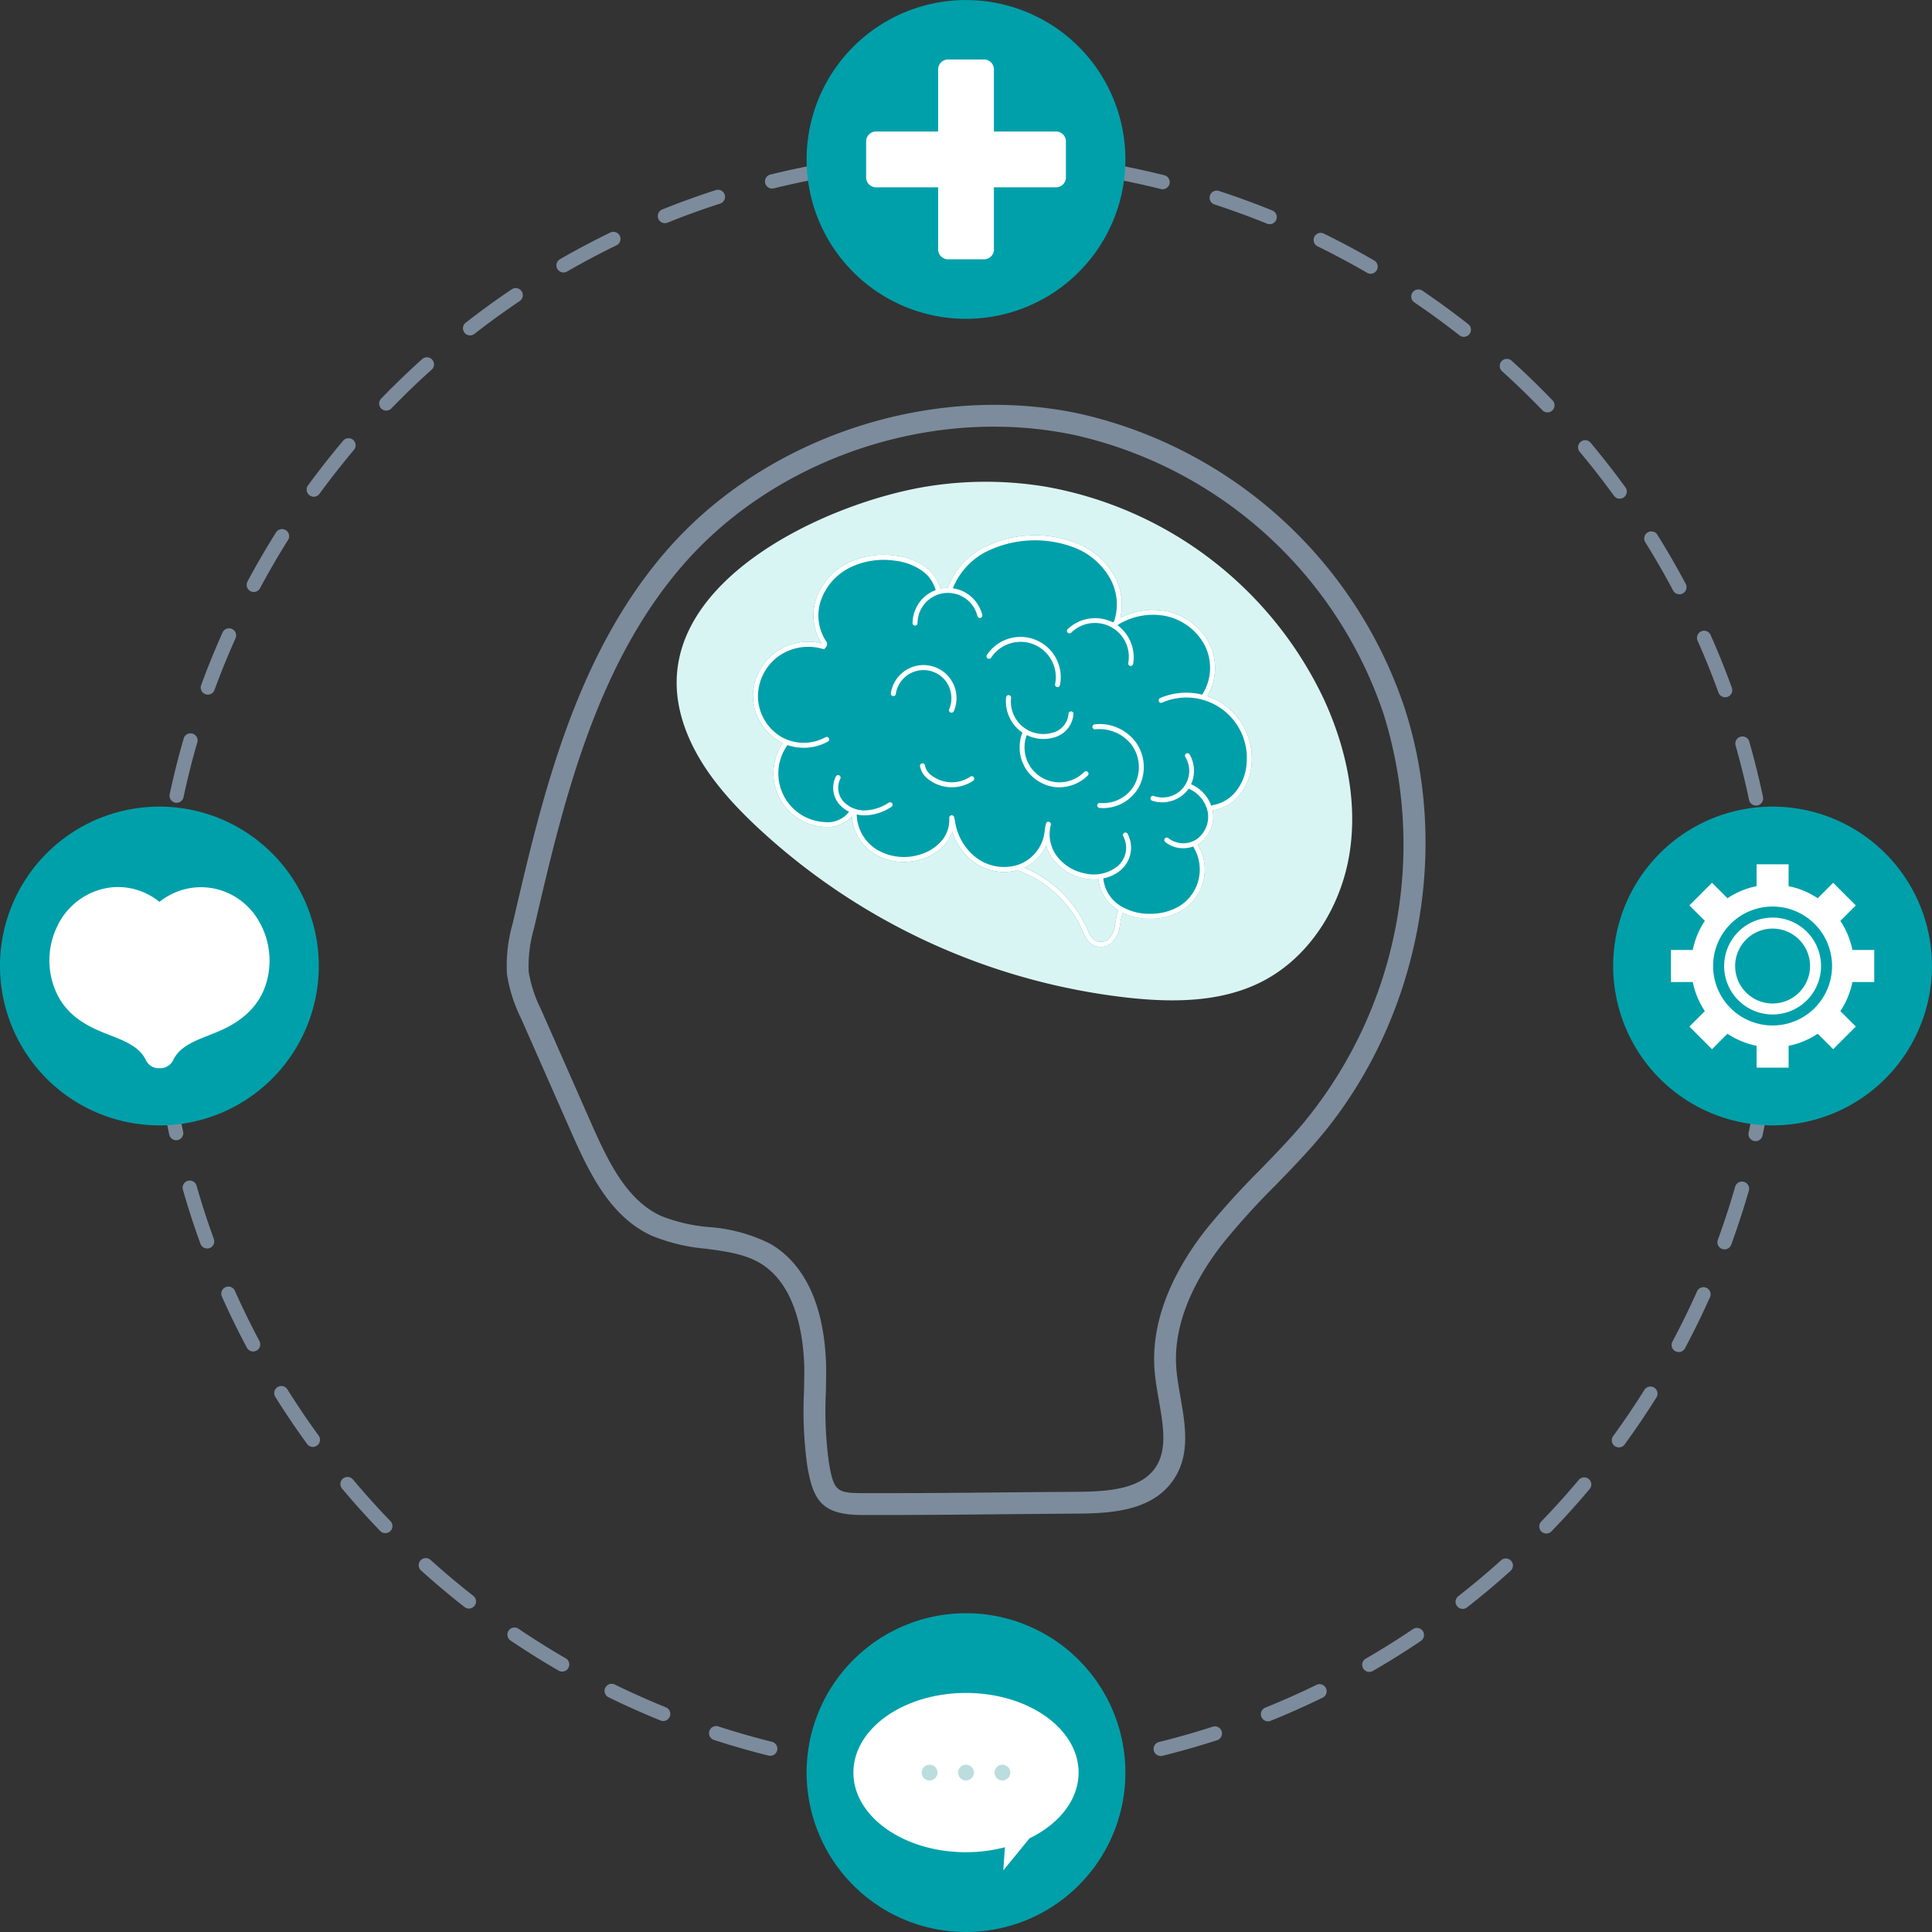 <svg xmlns="http://www.w3.org/2000/svg" xmlns:xlink="http://www.w3.org/1999/xlink" width="240" height="240" viewBox="0 0 240 240">
  <rect x="0" y="0" width="240" height="240" fill="#333333" stroke="none"/>
  <defs>
    <clipPath id="clip-path">
      <rect id="Rectangle_69" data-name="Rectangle 69" width="240" height="240"/>
    </clipPath>
    <clipPath id="clip-path-2">
      <rect id="Rectangle_12" data-name="Rectangle 12" width="240" height="240" fill="none"/>
    </clipPath>
  </defs>
  <g id="relationship-counselling" clip-path="url(#clip-path)">
    <g id="_2" data-name="2" clip-path="url(#clip-path)">
      <g id="Group_43" data-name="Group 43">
        <g id="Group_42" data-name="Group 42" clip-path="url(#clip-path-2)">
          <path id="Path_35226" data-name="Path 35226" d="M141.032,68.43a47.361,47.361,0,0,1,34.636,26.4c2.783,6.029,4.259,12.819,3.163,19.37s-5.009,12.79-10.942,15.775c-5.023,2.529-10.929,2.564-16.521,1.953a80.729,80.729,0,0,1-46.215-21.317c-3.969-3.741-7.656-8.065-9.2-13.3-4.9-16.585,18.017-27.072,31-28.98a45.672,45.672,0,0,1,14.076.1" transform="translate(-11.22 -7.988)" fill="#d9f5f3"/>
          <path id="Path_35227" data-name="Path 35227" d="M117.806,194.91h-2.363c-4.924-.016-6.023-1.793-6.753-6.037a49.385,49.385,0,0,1-.414-9.312c.018-.947.036-1.89.036-2.827-.072-3.748-.891-10.424-5.552-13.145-1.917-1.12-4.212-1.427-6.642-1.752a23.051,23.051,0,0,1-6.767-1.621c-5.012-2.321-7.566-7.363-9.949-12.765l-6.269-14.216a18.88,18.88,0,0,1-1.757-5.494,18.843,18.843,0,0,1,.707-6.293C75.7,105.847,79.8,88.167,91.26,75.036c12.313-14.115,32.979-20.9,51.421-16.894a55.48,55.48,0,0,1,40.169,36.42c5.847,17.857,1.77,38.783-10.386,53.312-1.793,2.142-3.755,4.162-5.653,6.116a92.565,92.565,0,0,0-6.469,7.137c-2.915,3.711-6.29,9.421-5.817,15.555.087,1.135.291,2.3.506,3.54.626,3.586,1.272,7.3-.941,10.433-2.5,3.539-7.082,4.054-11.665,4.082q-4.494.029-8.988.075c-5.124.049-10.4.1-15.632.1m14.074-135.2c-14.506,0-29.128,6.282-38.573,17.108C82.3,89.442,78.276,106.77,74.729,122.059a16.545,16.545,0,0,0-.653,5.383,16.544,16.544,0,0,0,1.543,4.694l6.269,14.216c2.164,4.908,4.452,9.473,8.605,11.4a20.722,20.722,0,0,0,5.986,1.393,19.947,19.947,0,0,1,7.65,2.1c3.047,1.779,6.717,5.9,6.9,15.452v.026c0,.958-.019,1.922-.036,2.89a47.411,47.411,0,0,0,.375,8.8c.594,3.454.937,3.772,4.085,3.781,5.982.019,12.071-.039,17.96-.094q4.5-.042,9-.075c3.858-.025,7.675-.4,9.464-2.933,1.563-2.216,1.039-5.219.485-8.4-.218-1.246-.442-2.534-.54-3.8-.541-7.005,3.176-13.351,6.39-17.442a94.885,94.885,0,0,1,6.655-7.352c1.864-1.918,3.791-3.9,5.518-5.966a54.377,54.377,0,0,0,9.888-50.725A52.722,52.722,0,0,0,142.1,60.8a48.113,48.113,0,0,0-10.224-1.083" transform="translate(-8.398 -6.712)" fill="#7c8c9c"/>
          <path id="Path_35228" data-name="Path 35228" d="M122.513,223.589c-1.193,0-2.4-.021-3.588-.063a.882.882,0,1,1,.061-1.763c2.306.079,4.643.081,6.938,0a.882.882,0,1,1,.059,1.764q-1.728.058-3.47.058m10.419-.535a.882.882,0,0,1-.089-1.76c2.293-.236,4.6-.557,6.869-.952a.882.882,0,1,1,.3,1.738c-2.305.4-4.657.729-6.992.97h-.092m-20.955-.012h-.094c-2.333-.243-4.685-.573-6.99-.978a.882.882,0,1,1,.3-1.738c2.266.4,4.576.721,6.868.96a.882.882,0,0,1-.089,1.76m34.733-2.392a.882.882,0,0,1-.211-1.739c2.236-.553,4.479-1.194,6.67-1.9a.882.882,0,0,1,.543,1.679c-2.23.722-4.514,1.374-6.788,1.937a.9.9,0,0,1-.214.026m-48.5-.027a.9.9,0,0,1-.214-.026c-2.274-.566-4.558-1.221-6.786-1.945a.882.882,0,1,1,.547-1.678c2.189.712,4.432,1.355,6.666,1.911a.883.883,0,0,1-.214,1.739m61.825-4.284a.883.883,0,0,1-.33-1.7c2.138-.863,4.271-1.812,6.343-2.823a.882.882,0,1,1,.774,1.585c-2.109,1.03-4.282,2-6.457,2.874a.885.885,0,0,1-.33.064M84.9,216.3a.878.878,0,0,1-.331-.064c-2.169-.878-4.336-1.845-6.439-2.874a.882.882,0,1,1,.775-1.584c2.067,1.01,4.2,1.96,6.326,2.823a.882.882,0,0,1-.331,1.7m87.711-6.1a.883.883,0,0,1-.442-1.646c1.994-1.152,3.974-2.39,5.885-3.68a.883.883,0,0,1,.988,1.463c-1.944,1.312-3.96,2.572-5.99,3.745a.875.875,0,0,1-.44.118M72.348,210.16a.879.879,0,0,1-.441-.119c-2.027-1.172-4.038-2.433-5.979-3.745a.882.882,0,0,1,.987-1.462c1.908,1.29,3.885,2.528,5.876,3.68a.882.882,0,0,1-.443,1.646m111.865-7.788a.882.882,0,0,1-.543-1.577c1.814-1.419,3.6-2.918,5.315-4.46a.882.882,0,1,1,1.18,1.312c-1.742,1.568-3.562,3.1-5.41,4.538a.874.874,0,0,1-.542.187m-123.448-.041a.878.878,0,0,1-.543-.188c-1.846-1.444-3.664-2.971-5.4-4.54A.882.882,0,1,1,56,196.29c1.711,1.541,3.5,3.042,5.311,4.461a.883.883,0,0,1-.545,1.577m133.847-9.317a.881.881,0,0,1-.633-1.5c1.6-1.656,3.164-3.39,4.645-5.151a.882.882,0,1,1,1.35,1.135c-1.507,1.793-3.1,3.556-4.728,5.241a.878.878,0,0,1-.633.269m-144.236-.046a.879.879,0,0,1-.634-.269c-1.629-1.686-3.218-3.45-4.726-5.246a.882.882,0,1,1,1.35-1.135c1.482,1.764,3.046,3.5,4.644,5.155a.882.882,0,0,1-.633,1.5m153.237-10.657a.883.883,0,0,1-.713-1.4c1.356-1.861,2.664-3.792,3.886-5.742a.882.882,0,0,1,1.495.938c-1.243,1.983-2.574,3.95-3.954,5.843a.88.88,0,0,1-.714.363m-162.235-.057a.88.88,0,0,1-.714-.363c-1.382-1.9-2.711-3.867-3.955-5.853a.884.884,0,1,1,1.5-.936c1.222,1.952,2.529,3.886,3.886,5.75a.882.882,0,0,1-.713,1.4m169.662-11.786a.874.874,0,0,1-.415-.1.883.883,0,0,1-.363-1.194c1.083-2.03,2.109-4.124,3.048-6.223a.882.882,0,1,1,1.61.72c-.955,2.137-2,4.268-3.1,6.335a.884.884,0,0,1-.779.467m-177.089-.077a.88.88,0,0,1-.779-.468c-1.1-2.072-2.148-4.208-3.1-6.35a.882.882,0,1,1,1.612-.718c.938,2.1,1.963,4.2,3.047,6.238a.883.883,0,0,1-.778,1.3M216.74,157.711a.884.884,0,0,1-.829-1.186c.79-2.163,1.512-4.382,2.149-6.594a.884.884,0,0,1,1.7.487c-.647,2.251-1.382,4.51-2.188,6.712a.881.881,0,0,1-.828.581m-188.5-.111a.883.883,0,0,1-.829-.581c-.8-2.2-1.534-4.461-2.178-6.715a.884.884,0,1,1,1.7-.485c.633,2.214,1.353,4.434,2.141,6.6a.884.884,0,0,1-.829,1.185M220.6,144.268a.883.883,0,0,1-.865-1.066c.479-2.249.884-4.547,1.205-6.83a.882.882,0,1,1,1.746.245c-.326,2.324-.738,4.663-1.225,6.952a.881.881,0,0,1-.861.7m-196.2-.116a.882.882,0,0,1-.862-.7c-.484-2.289-.894-4.629-1.217-6.953a.882.882,0,0,1,1.748-.243c.318,2.284.72,4.582,1.195,6.832a.882.882,0,0,1-.863,1.065M222.549,130.42h-.063a.882.882,0,0,1-.818-.942c.16-2.291.243-4.624.245-6.934a.884.884,0,0,1,.882-.881h0a.881.881,0,0,1,.88.884c0,2.349-.087,4.724-.251,7.054a.882.882,0,0,1-.879.82M22.471,130.3a.881.881,0,0,1-.879-.821c-.161-2.331-.243-4.7-.243-7.054v-.235a.882.882,0,1,1,1.764,0v.23c0,2.309.08,4.641.237,6.932a.881.881,0,0,1-.819.941h-.062m200.093-13.869a.883.883,0,0,1-.88-.822c-.155-2.3-.393-4.622-.708-6.9a.883.883,0,1,1,1.749-.242c.319,2.318.563,4.679.721,7.022a.882.882,0,0,1-.821.94h-.059m-200.074-.35h-.064a.883.883,0,0,1-.818-.943c.167-2.341.417-4.7.745-7.018a.883.883,0,0,1,1.748.247c-.323,2.276-.569,4.6-.733,6.9a.882.882,0,0,1-.879.82m198.16-13.5a.881.881,0,0,1-.861-.7c-.474-2.252-1.035-4.518-1.666-6.733a.884.884,0,1,1,1.7-.483c.643,2.254,1.213,4.56,1.7,6.853a.884.884,0,0,1-.683,1.045.916.916,0,0,1-.183.019m-196.2-.343a.9.9,0,0,1-.185-.019.883.883,0,0,1-.678-1.047c.49-2.291,1.068-4.6,1.719-6.847A.882.882,0,1,1,27,94.809c-.639,2.213-1.206,4.477-1.689,6.727a.881.881,0,0,1-.861.7M216.82,89.127a.884.884,0,0,1-.83-.582c-.783-2.166-1.658-4.333-2.594-6.441a.882.882,0,1,1,1.613-.716c.954,2.146,1.842,4.351,2.641,6.557a.883.883,0,0,1-.528,1.13.9.9,0,0,1-.3.053M28.329,88.8a.9.9,0,0,1-.3-.054.881.881,0,0,1-.525-1.132c.805-2.2,1.7-4.4,2.657-6.531a.882.882,0,1,1,1.61.722c-.942,2.1-1.819,4.258-2.611,6.417a.883.883,0,0,1-.828.579m182.8-12.47a.881.881,0,0,1-.779-.469c-1.08-2.034-2.248-4.057-3.468-6.012a.884.884,0,0,1,1.5-.934c1.243,1.99,2.431,4.049,3.531,6.119a.884.884,0,0,1-.78,1.3m-177.1-.287a.882.882,0,0,1-.777-1.3c1.1-2.063,2.3-4.115,3.545-6.1a.882.882,0,1,1,1.494.939c-1.226,1.951-2.4,3.967-3.482,5.993a.884.884,0,0,1-.779.466M203.722,64.458a.877.877,0,0,1-.714-.364c-1.355-1.864-2.791-3.705-4.27-5.47a.883.883,0,0,1,1.353-1.134c1.5,1.8,2.966,3.669,4.343,5.567a.883.883,0,0,1-.713,1.4M41.485,64.213a.883.883,0,0,1-.712-1.4c1.382-1.891,2.849-3.758,4.359-5.551A.882.882,0,0,1,46.481,58.4C45,60.161,43.555,62,42.2,63.855a.88.88,0,0,1-.712.362m153.25-10.483a.883.883,0,0,1-.635-.27c-1.6-1.658-3.274-3.282-4.983-4.826a.882.882,0,1,1,1.182-1.309c1.74,1.571,3.447,3.224,5.071,4.911a.882.882,0,0,1-.635,1.5M50.5,53.52a.882.882,0,0,1-.633-1.5c1.631-1.682,3.343-3.33,5.087-4.9a.882.882,0,1,1,1.179,1.313c-1.714,1.539-3.4,3.158-5,4.811a.879.879,0,0,1-.633.268m133.857-9.16a.879.879,0,0,1-.545-.189c-1.812-1.421-3.7-2.8-5.6-4.087a.882.882,0,1,1,.99-1.46c1.939,1.314,3.856,2.713,5.7,4.16a.882.882,0,0,1-.543,1.577M60.91,44.173a.881.881,0,0,1-.543-1.577c1.852-1.443,3.775-2.838,5.718-4.147a.882.882,0,1,1,.985,1.464c-1.91,1.285-3.8,2.656-5.618,4.074a.883.883,0,0,1-.543.186M172.78,36.515a.874.874,0,0,1-.442-.119c-1.99-1.155-4.046-2.254-6.112-3.268A.882.882,0,1,1,167,31.545c2.1,1.031,4.2,2.15,6.222,3.325a.883.883,0,0,1-.445,1.645M72.52,36.358a.882.882,0,0,1-.441-1.647c2.033-1.172,4.132-2.286,6.241-3.311a.882.882,0,1,1,.772,1.586c-2.072,1.008-4.135,2.1-6.132,3.254a.877.877,0,0,1-.439.118m87.715-6a.885.885,0,0,1-.333-.064c-2.132-.867-4.325-1.669-6.513-2.384a.882.882,0,1,1,.547-1.677c2.229.728,4.459,1.544,6.63,2.426a.882.882,0,0,1-.332,1.7m-75.126-.128a.882.882,0,0,1-.329-1.7c2.177-.876,4.413-1.685,6.648-2.406a.882.882,0,0,1,.543,1.679c-2.2.708-4.394,1.5-6.531,2.364a.891.891,0,0,1-.33.064m61.831-4.213a.9.9,0,0,1-.214-.026c-2.232-.558-4.514-1.045-6.783-1.447a.882.882,0,1,1,.307-1.737c2.31.408,4.632.9,6.9,1.472a.882.882,0,0,1-.214,1.738m-48.512-.085a.882.882,0,0,1-.209-1.739c2.272-.561,4.6-1.048,6.909-1.449a.882.882,0,1,1,.3,1.739c-2.27.393-4.553.872-6.788,1.423a.908.908,0,0,1-.212.026m34.741-2.352h-.094c-2.286-.242-4.613-.406-6.919-.49a.882.882,0,1,1,.064-1.763c2.345.085,4.714.251,7.041.5a.882.882,0,0,1-.093,1.759m-20.96-.036a.882.882,0,0,1-.089-1.76c2.327-.237,4.7-.4,7.042-.473a.882.882,0,0,1,.058,1.764c-2.306.075-4.634.231-6.921.465h-.09" transform="translate(-2.514 -2.51)" fill="#7c8c9c"/>
          <path id="Path_35229" data-name="Path 35229" d="M133.374,39.606a19.8,19.8,0,1,0-19.8-19.8,19.8,19.8,0,0,0,19.8,19.8" transform="translate(-13.374)" fill="#00a0aa"/>
          <path id="Path_35230" data-name="Path 35230" d="M137.827,31.969V24.256h7.713a1.231,1.231,0,0,0,1.232-1.232V18.555a1.23,1.23,0,0,0-1.232-1.232h-7.713V9.609A1.231,1.231,0,0,0,136.6,8.378h-4.469A1.231,1.231,0,0,0,130.9,9.609v7.714h-7.713a1.231,1.231,0,0,0-1.232,1.232v4.469a1.232,1.232,0,0,0,1.232,1.232H130.9v7.713a1.232,1.232,0,0,0,1.232,1.232H136.6a1.232,1.232,0,0,0,1.232-1.232" transform="translate(-14.36 -0.987)" fill="#fff"/>
          <path id="Path_35231" data-name="Path 35231" d="M133.374,266.748a19.8,19.8,0,1,0-19.8-19.8,19.8,19.8,0,0,0,19.8,19.8" transform="translate(-13.374 -26.748)" fill="#00a0aa"/>
          <path id="Path_35232" data-name="Path 35232" d="M227.142,133.374a19.8,19.8,0,1,0,19.8-19.8,19.8,19.8,0,0,0-19.8,19.8" transform="translate(-26.748 -13.374)" fill="#00a0aa"/>
          <path id="Path_35233" data-name="Path 35233" d="M0,133.374a19.8,19.8,0,1,0,19.8-19.8A19.8,19.8,0,0,0,0,133.374" transform="translate(0 -13.374)" fill="#00a0aa"/>
          <path id="Path_35234" data-name="Path 35234" d="M32.165,127.963a8.246,8.246,0,0,0-6.384-3.042h0a8.236,8.236,0,0,0-5.155,1.822,8.155,8.155,0,0,0-5.985-1.8,8.479,8.479,0,0,0-6.67,4.748,9.682,9.682,0,0,0-.113,8.409c1.336,2.818,3.767,4.087,6.2,5.04l.328.128c1.935.754,3.763,1.466,4.551,3.13a1.764,1.764,0,0,0,1.6,1.009c.034,0,.067-.01.1-.011s.067.011.1.011a1.763,1.763,0,0,0,1.594-1.007c.784-1.648,2.569-2.35,4.459-3.094.254-.1.506-.2.753-.3,2.106-.857,5.043-2.392,6.237-5.821a9.752,9.752,0,0,0-1.6-9.224" transform="translate(-0.818 -14.708)" fill="#fff"/>
          <path id="Path_35235" data-name="Path 35235" d="M148.137,248.268c0-5.463-6.262-9.892-13.988-9.892s-13.986,4.429-13.986,9.892,6.262,9.892,13.986,9.892a19.122,19.122,0,0,0,4.836-.619l-.2,2.869,3.26-3.98c3.675-1.783,6.089-4.772,6.089-8.162" transform="translate(-14.15 -28.071)" fill="#fff"/>
          <path id="Path_35236" data-name="Path 35236" d="M130.759,248.479a.979.979,0,1,0,.978.978.979.979,0,0,0-.978-.978" transform="translate(-15.283 -29.26)" fill="#bbddde"/>
          <path id="Path_35237" data-name="Path 35237" d="M135.886,248.479a.979.979,0,1,0,.979.978.979.979,0,0,0-.979-.978" transform="translate(-15.886 -29.26)" fill="#bbddde"/>
          <path id="Path_35238" data-name="Path 35238" d="M141.012,248.479a.978.978,0,1,0,.692.286.979.979,0,0,0-.692-.286" transform="translate(-16.49 -29.26)" fill="#bbddde"/>
          <path id="Path_35239" data-name="Path 35239" d="M248.785,129.2a6.018,6.018,0,1,0,6.019,6.019,6.018,6.018,0,0,0-6.019-6.019m0,10.672a4.653,4.653,0,1,1,4.654-4.653,4.653,4.653,0,0,1-4.654,4.653" transform="translate(-28.587 -15.214)" fill="#fff"/>
          <path id="Path_35240" data-name="Path 35240" d="M260.532,136.321v-3.979H257.82a10.043,10.043,0,0,0-1.5-3.614l1.922-1.922-2.813-2.813-1.922,1.921a10.058,10.058,0,0,0-3.614-1.5V121.7h-3.979v2.712a10.065,10.065,0,0,0-3.614,1.5l-1.922-1.921-2.813,2.813,1.922,1.922a10.043,10.043,0,0,0-1.5,3.614h-2.712v3.979h2.712a10.057,10.057,0,0,0,1.5,3.614l-1.922,1.921,2.813,2.813,1.922-1.921a10.06,10.06,0,0,0,3.614,1.5v2.712h3.979v-2.712a10.06,10.06,0,0,0,3.614-1.5l1.922,1.921,2.813-2.813-1.922-1.921a10.056,10.056,0,0,0,1.5-3.614Zm-5.243-1.989a7.387,7.387,0,1,1-7.387-7.387,7.387,7.387,0,0,1,7.387,7.387" transform="translate(-27.705 -14.331)" fill="#fff"/>
          <path id="Path_35241" data-name="Path 35241" d="M164.787,96.577a7.98,7.98,0,0,0-2.34-1.222,6.814,6.814,0,0,0,.24-6.607,7.778,7.778,0,0,0-5.4-3.976,8.817,8.817,0,0,0-5.63.855,7.383,7.383,0,0,0-.679-5.11,9.322,9.322,0,0,0-4.388-4.027,14.257,14.257,0,0,0-12.16.51,9.36,9.36,0,0,0-4.215,4.905,4.505,4.505,0,0,0-.9.1,5.09,5.09,0,0,0-2.05-2.825A8.014,8.014,0,0,0,123.72,77.9a10.19,10.19,0,0,0-5.87.887,7.862,7.862,0,0,0-3.96,4.41,6.514,6.514,0,0,0,.646,5.594,7,7,0,0,0-5.737,1.117,6.824,6.824,0,0,0-2.778,5.585,6.579,6.579,0,0,0,3.12,5.39,5.9,5.9,0,0,0,.584.3A6.662,6.662,0,0,0,114.9,111.6c.082,0,.166.006.251.006A3.982,3.982,0,0,0,118.3,110.3a5.891,5.891,0,0,0,2.618,4.534,6.91,6.91,0,0,0,3.828,1.113,7.55,7.55,0,0,0,1.861-.233,6.381,6.381,0,0,0,3.174-1.824,4.91,4.91,0,0,0,1.008-1.7,7.379,7.379,0,0,0,2.6,3.73,6.53,6.53,0,0,0,3.859,1.28,5.929,5.929,0,0,0,1.671-.242.3.3,0,0,0,.128.1,14.048,14.048,0,0,1,7.907,7.422l.063.144A3.553,3.553,0,0,0,148,126.1a1.956,1.956,0,0,0,1.2.394,2.1,2.1,0,0,0,1.306-.447,3.291,3.291,0,0,0,1.056-1.982c.045-.211.082-.423.118-.635a7.769,7.769,0,0,1,.265-1.16,7.672,7.672,0,0,0,3.378.738h.306a7.419,7.419,0,0,0,3.808-1.11,5.97,5.97,0,0,0,1.869-8.058.294.294,0,0,0-.047-.052c.075-.042.15-.088.222-.137a4.031,4.031,0,0,0,1.66-3.96c-.011-.066-.026-.131-.04-.2a.333.333,0,0,0,.1.019.291.291,0,0,0,.048,0,5.311,5.311,0,0,0,3.223-1.89,6.873,6.873,0,0,0,1.45-3.423,8.246,8.246,0,0,0-3.133-7.613M151.067,123.33c-.035.2-.071.409-.114.611a2.715,2.715,0,0,1-.836,1.627,1.462,1.462,0,0,1-1.741.048,3,3,0,0,1-.782-1.239l-.064-.146a14.7,14.7,0,0,0-7.8-7.573,5.621,5.621,0,0,0,2.717-2.772,5.355,5.355,0,0,0,.844,1.735,6.517,6.517,0,0,0,5.1,2.494c.184,0,.364-.011.543-.027v.03A5.1,5.1,0,0,0,151.3,121.9c.031.02.064.04.1.059a7.726,7.726,0,0,0-.326,1.361" transform="translate(-12.485 -8.875)" fill="#00a0aa"/>
          <path id="Path_35242" data-name="Path 35242" d="M164.787,96.578a8.022,8.022,0,0,0-2.34-1.222,6.812,6.812,0,0,0,.24-6.606,7.778,7.778,0,0,0-5.4-3.976,8.817,8.817,0,0,0-5.63.855,7.384,7.384,0,0,0-.679-5.111,9.325,9.325,0,0,0-4.387-4.027A14.264,14.264,0,0,0,134.43,77a9.36,9.36,0,0,0-4.215,4.9,4.506,4.506,0,0,0-.9.1,5.084,5.084,0,0,0-2.05-2.825A8.014,8.014,0,0,0,123.72,77.9a10.2,10.2,0,0,0-5.87.886,7.866,7.866,0,0,0-3.96,4.411,6.512,6.512,0,0,0,.646,5.593,7,7,0,0,0-5.737,1.118,6.824,6.824,0,0,0-2.778,5.585,6.577,6.577,0,0,0,3.12,5.389,5.808,5.808,0,0,0,.584.3A6.662,6.662,0,0,0,114.9,111.6c.082,0,.166.006.251.006A3.985,3.985,0,0,0,118.3,110.3a5.894,5.894,0,0,0,2.618,4.534,6.917,6.917,0,0,0,3.828,1.113,7.552,7.552,0,0,0,1.861-.234,6.374,6.374,0,0,0,3.174-1.823,4.919,4.919,0,0,0,1.008-1.7,7.367,7.367,0,0,0,2.6,3.728,6.522,6.522,0,0,0,3.859,1.282,5.929,5.929,0,0,0,1.671-.242.309.309,0,0,0,.127.1,14.046,14.046,0,0,1,7.908,7.421l.063.145A3.545,3.545,0,0,0,148,126.1a1.952,1.952,0,0,0,1.2.4,2.106,2.106,0,0,0,1.306-.447,3.291,3.291,0,0,0,1.056-1.982c.045-.21.082-.423.119-.635a7.673,7.673,0,0,1,.264-1.159,7.672,7.672,0,0,0,3.378.738h.306a7.428,7.428,0,0,0,3.808-1.111,5.969,5.969,0,0,0,1.869-8.057.3.3,0,0,0-.047-.052c.076-.042.15-.088.222-.137a4.03,4.03,0,0,0,1.66-3.96c-.011-.066-.026-.131-.039-.2a.3.3,0,0,0,.1.019.289.289,0,0,0,.048,0,5.31,5.31,0,0,0,3.223-1.89,6.873,6.873,0,0,0,1.45-3.423,8.246,8.246,0,0,0-3.133-7.614m-13.722,26.747c-.035.2-.071.408-.114.611a2.711,2.711,0,0,1-.835,1.625,1.462,1.462,0,0,1-1.742.049,3.006,3.006,0,0,1-.782-1.24l-.064-.146a14.7,14.7,0,0,0-7.8-7.573,5.617,5.617,0,0,0,2.717-2.772,5.351,5.351,0,0,0,.844,1.736,6.518,6.518,0,0,0,5.1,2.494c.184,0,.364-.011.543-.027v.03A5.1,5.1,0,0,0,151.3,121.9c.031.02.064.039.1.059a7.726,7.726,0,0,0-.326,1.361m16.233-19.22a6.243,6.243,0,0,1-1.315,3.116,4.684,4.684,0,0,1-2.838,1.673.306.306,0,0,0-.191.111,4.641,4.641,0,0,0-2.5-2.694h-.018a4.06,4.06,0,0,0-.192-3.727.31.31,0,0,0-.528.324,3.307,3.307,0,0,1-3.9,4.856.31.31,0,1,0-.2.586,3.777,3.777,0,0,0,1.217.2,4.056,4.056,0,0,0,3.123-1.455c.065-.082.127-.167.184-.254a.332.332,0,0,0,.06.042,4.008,4.008,0,0,1,2.317,2.911,3.449,3.449,0,0,1-1.394,3.345,3.009,3.009,0,0,1-3.521-.152.31.31,0,0,0-.4.472,3.484,3.484,0,0,0,2.252.79,3.746,3.746,0,0,0,1.267-.22.3.3,0,0,0,.04.13,5.348,5.348,0,0,1-1.675,7.221,6.79,6.79,0,0,1-3.491,1.01,6.872,6.872,0,0,1-3.968-1,4.541,4.541,0,0,1-2.088-3.322.272.272,0,0,0-.02-.071,4.692,4.692,0,0,0,2.186-1.039,3.658,3.658,0,0,0,.826-4.53.31.31,0,0,0-.521.334,3.02,3.02,0,0,1-.713,3.731,4.726,4.726,0,0,1-4.046.886,5.744,5.744,0,0,1-3.471-2.129,4.565,4.565,0,0,1-.768-3.89.31.31,0,1,0-.6-.172,4.548,4.548,0,0,0-.171,1.067c0,.018-.013.032-.016.049a4.943,4.943,0,0,1-3.263,4,5.741,5.741,0,0,1-5.21-.876,7.016,7.016,0,0,1-2.663-4.7.306.306,0,0,0-.072-.154,1.452,1.452,0,0,0-.005-.148.31.31,0,0,0-.617.055,4.019,4.019,0,0,1-1.081,3,5.774,5.774,0,0,1-2.869,1.64,6.552,6.552,0,0,1-5.192-.794,5.237,5.237,0,0,1-2.35-4.271,4.521,4.521,0,0,0,.994.114h.018a6.286,6.286,0,0,0,3.285-1.049.31.31,0,1,0-.33-.524,5.67,5.67,0,0,1-2.958.954,3.525,3.525,0,0,1-2.711-1.168,2.539,2.539,0,0,1-.342-2.754.309.309,0,0,0-.541-.3,3.134,3.134,0,0,0,.408,3.451,3.708,3.708,0,0,0,1.222.94,3.321,3.321,0,0,1-3.03,1.281,6.045,6.045,0,0,1-4.619-9.562,6.345,6.345,0,0,0,2.026.332,6.116,6.116,0,0,0,3.017-.782.309.309,0,0,0-.3-.538,5.641,5.641,0,0,1-5.593-.081,5.945,5.945,0,0,1-2.817-4.873,6.2,6.2,0,0,1,2.524-5.07,6.369,6.369,0,0,1,5.655-.895.8.8,0,0,0,.389-.836,5.846,5.846,0,0,1-.733-5.281,7.246,7.246,0,0,1,3.653-4.057,9.58,9.58,0,0,1,5.51-.828,7.416,7.416,0,0,1,3.274,1.173,4.464,4.464,0,0,1,1.809,2.484,4.3,4.3,0,0,0-.957.489,4.45,4.45,0,0,0-1.918,3.611.308.308,0,0,0,.308.311h0a.31.31,0,0,0,.31-.308,3.774,3.774,0,0,1,7.446-.854.31.31,0,0,0,.6-.143,4.447,4.447,0,0,0-2.686-3.083,4.3,4.3,0,0,0-.97-.249,8.782,8.782,0,0,1,3.879-4.409,13.639,13.639,0,0,1,11.594-.49,8.694,8.694,0,0,1,4.1,3.754,6.643,6.643,0,0,1,.448,5.268c-.055.035-.11.069-.165.1a4.935,4.935,0,0,0-5.592.85.309.309,0,1,0,.434.441,4.209,4.209,0,0,1,7.089,3.771.309.309,0,0,0,.248.36.314.314,0,0,0,.057,0,.309.309,0,0,0,.3-.252,4.952,4.952,0,0,0-1.931-4.8.3.3,0,0,0,.054-.064,8.264,8.264,0,0,1,5.795-1.111,7.142,7.142,0,0,1,4.964,3.648,6.179,6.179,0,0,1-.243,6.05.315.315,0,0,0-.041.1,8.213,8.213,0,0,0-5.239.418.309.309,0,1,0,.248.566,7.512,7.512,0,0,1,10.447,7.935" transform="translate(-12.485 -8.876)" fill="#fff"/>
          <path id="Path_35243" data-name="Path 35243" d="M132.1,95.443a3.589,3.589,0,0,1,.588,3.688.309.309,0,0,0,.161.407.315.315,0,0,0,.123.026.311.311,0,0,0,.284-.187,4.1,4.1,0,1,0-7.815-2.248.31.31,0,1,0,.612.094,3.48,3.48,0,0,1,6.046-1.779" transform="translate(-14.771 -11.029)" fill="#fff"/>
          <path id="Path_35244" data-name="Path 35244" d="M154.073,101.989a.31.31,0,0,0,.073.615,5.043,5.043,0,0,1,4.559,1.961,4.7,4.7,0,0,1,.355,4.9,4.451,4.451,0,0,1-4.3,2.283.309.309,0,0,0-.069.615,4.561,4.561,0,0,0,.5.028,5.112,5.112,0,0,0,4.409-2.632,5.331,5.331,0,0,0-.4-5.562,5.6,5.6,0,0,0-5.133-2.212" transform="translate(-18.111 -12.005)" fill="#fff"/>
          <path id="Path_35245" data-name="Path 35245" d="M151.8,107.42a.31.31,0,0,0-.438,0,4.334,4.334,0,0,1-7.134-4.582,4.769,4.769,0,0,0,2.079.482,4.557,4.557,0,0,0,1.122-.139,3.262,3.262,0,0,0,2.6-2.988.309.309,0,0,0-.618.021,2.64,2.64,0,0,1-2.132,2.367,4.032,4.032,0,0,1-5-4.379.31.31,0,0,0-.615-.072,4.715,4.715,0,0,0,1.555,4.042,4.509,4.509,0,0,0,.468.353,5.075,5.075,0,0,0-.033,3.6l.316.68a5.044,5.044,0,0,0,3.613,2.472,4.741,4.741,0,0,0,.671.047,5.056,5.056,0,0,0,3.55-1.465.309.309,0,0,0,0-.438" transform="translate(-16.678 -11.523)" fill="#fff"/>
          <path id="Path_35246" data-name="Path 35246" d="M136.275,109.359a.308.308,0,0,0-.476-.229,4.129,4.129,0,0,1-4.787-.117,1.973,1.973,0,0,1-.854-1.245.31.31,0,1,0-.615.071,2.56,2.56,0,0,0,1.1,1.669,4.647,4.647,0,0,0,.6.384,4.746,4.746,0,0,0,4.9-.247.311.311,0,0,0,.132-.287" transform="translate(-15.254 -12.658)" fill="#fff"/>
          <path id="Path_35247" data-name="Path 35247" d="M139.048,92.352a.309.309,0,0,0,.429-.088,4.38,4.38,0,0,1,7.948,3.286.309.309,0,0,0,.241.365.3.3,0,0,0,.063.006.31.31,0,0,0,.3-.248,5,5,0,0,0-9.071-3.75.31.31,0,0,0,.088.429" transform="translate(-16.358 -10.563)" fill="#fff"/>
        </g>
      </g>
    </g>
  </g>
</svg>
